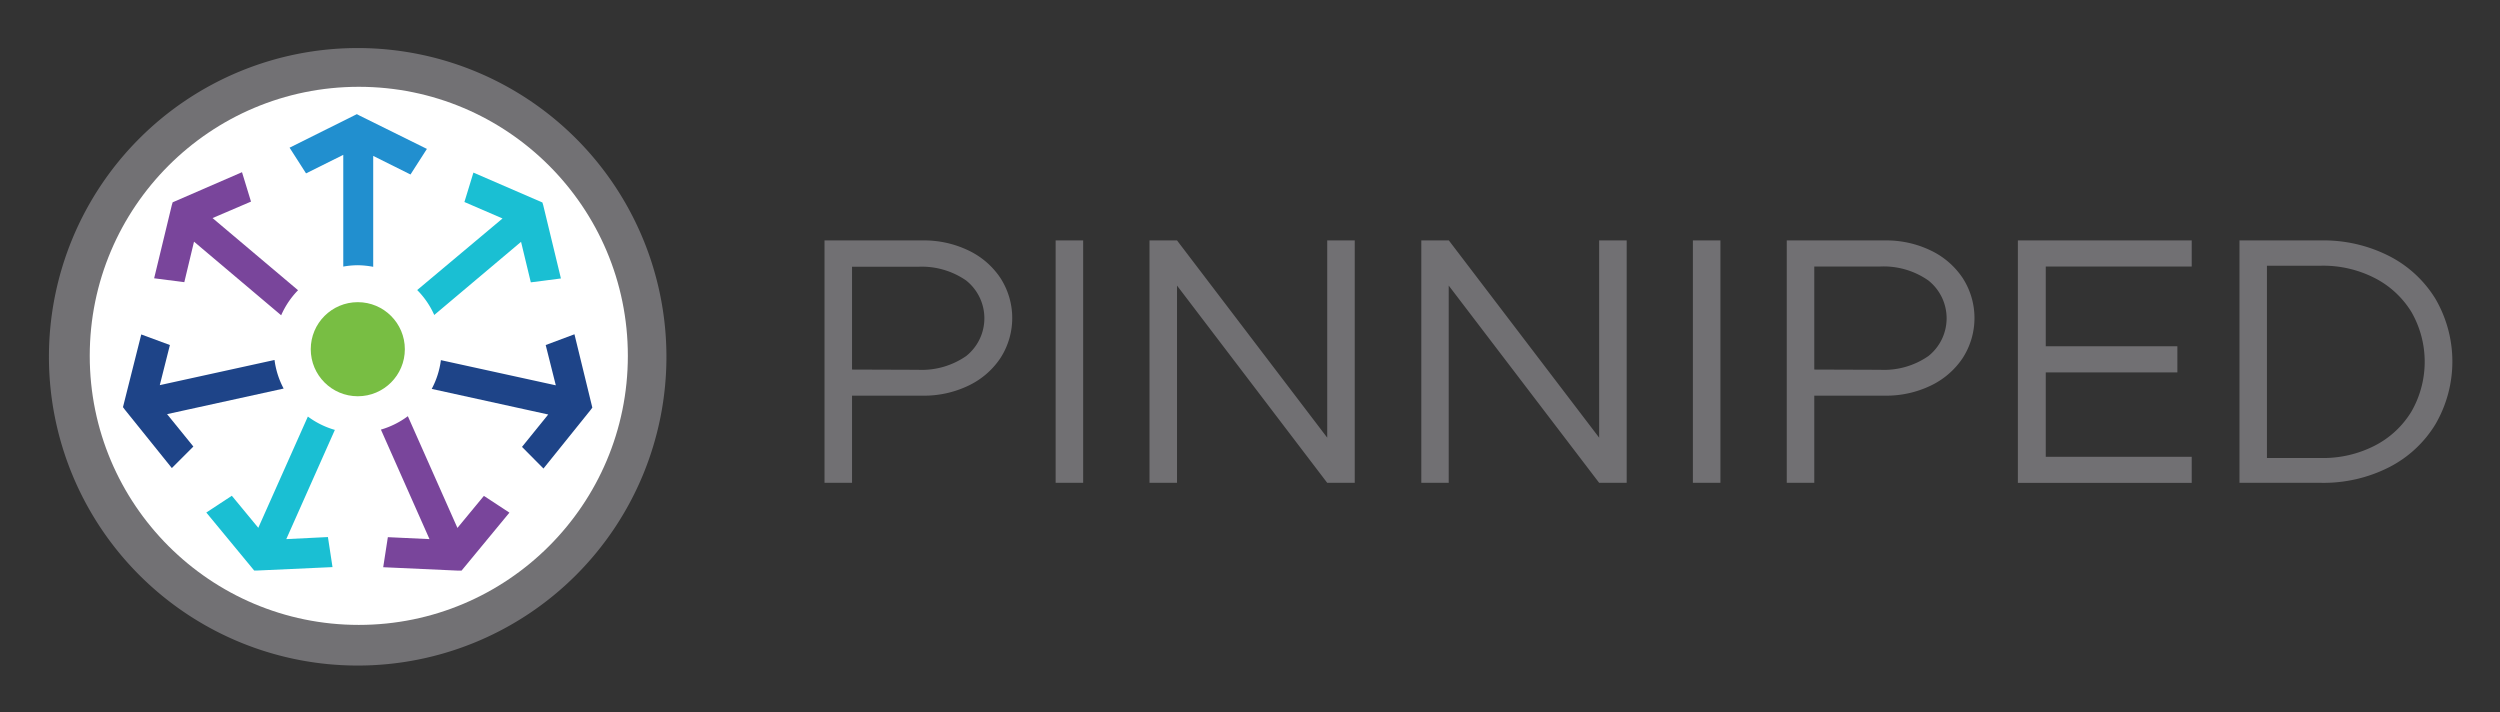 <svg xmlns="http://www.w3.org/2000/svg" role="img" viewBox="30.32 17.33 425.10 121.10"><rect x="30.32" y="17.33" width="425.10" height="121.10" fill="#333333" stroke="none"/><title>Pinniped logo</title><defs><style>.cls-5{fill:#1abfd3}.cls-6{fill:#79459b}</style></defs><path fill="#717073" d="M170.52 58.21h16.74a17.43 17.43 0 0 1 7.68 1.68 13.45 13.45 0 0 1 5.49 4.71 12.54 12.54 0 0 1 0 13.62 13.45 13.45 0 0 1-5.49 4.71 17.43 17.43 0 0 1-7.68 1.68H175.2v14.82h-4.68zm15.9 22a13.23 13.23 0 0 0 8.19-2.34 8.21 8.21 0 0 0 0-12.84 13.23 13.23 0 0 0-8.19-2.34H175.2v17.48zm23.4-22h4.68v41.22h-4.68zm15.96 0h4.68L256 91.75V58.21h4.68v41.22H256l-25.54-33.54v33.54h-4.68zm46.22 0h4.68l25.56 33.54V58.21h4.68v41.22h-4.68l-25.58-33.54v33.54H272zm46.18 0h4.68v41.22h-4.68zm15.96 0h16.74a17.46 17.46 0 0 1 7.68 1.68 13.51 13.51 0 0 1 5.49 4.71 12.54 12.54 0 0 1 0 13.62 13.51 13.51 0 0 1-5.49 4.71 17.46 17.46 0 0 1-7.68 1.68h-12.06v14.82h-4.68zm15.9 22a13.23 13.23 0 0 0 8.19-2.34 8.21 8.21 0 0 0 0-12.84 13.23 13.23 0 0 0-8.23-2.38h-11.18v17.52zm28.14-17.56v13.56h22.38v4.44h-22.38V95H403v4.44h-29.56V58.21H403v4.44zm32.94-4.44H425a24.6 24.6 0 0 1 11.54 2.64 19.73 19.73 0 0 1 7.92 7.32 21.2 21.2 0 0 1 0 21.27 19.66 19.66 0 0 1-7.92 7.35A24.6 24.6 0 0 1 425 99.43h-13.88zm13.92 37a19.21 19.21 0 0 0 9.08-2.1 15.61 15.61 0 0 0 6.25-5.82 17 17 0 0 0 0-16.89 15.68 15.68 0 0 0-6.25-5.79 19.21 19.21 0 0 0-9.08-2.1h-9.25v32.7z"/><path fill="#727174" d="M91.14 25.5a52.5 52.5 0 1 0 52.5 52.5 52.51 52.51 0 0 0-52.5-52.5zm0 95.33A42.83 42.83 0 1 1 134 78a42.83 42.83 0 0 1-42.86 42.83z"/><circle cx="91.33" cy="77.84" r="45.75" fill="#fff"/><circle cx="91.16" cy="76.71" r="8" fill="#78be43"/><path d="M118.92 58.45l1.66 6.89 5.12-.66-3-12.42-.15-.5-11.73-5.08-1.53 5 6.48 2.8-14.51 12.17a14.14 14.14 0 0 1 2.9 4.24z" class="cls-5"/><path d="M66.46 54.41l6.54-2.8-1.53-5-11.79 5.12-.15.5-3 12.42 5.13.66 1.65-6.89 14.82 12.52A14.23 14.23 0 0 1 81 66.68z" class="cls-6"/><path fill="#1e4488" d="M57.49 82.82L59.21 76l-4.87-1.8-3.11 12.36.31.42 8 9.94 3.66-3.66-4.47-5.51 19.82-4.35A14.23 14.23 0 0 1 77 78.54zM128 74.17L123.11 76l1.72 6.85-19.54-4.28a14.23 14.23 0 0 1-1.56 4.89l19.81 4.35-4.46 5.51 3.65 3.68 8-9.94.31-.42z"/><path d="M103.35 109l-7.08-.33-.79 5.11 12.76.58h.56l8.14-9.86-4.34-2.85-4.5 5.45-8.43-19a14.36 14.36 0 0 1-4.58 2.28z" class="cls-6"/><path d="M74.24 107.08l-4.5-5.45-4.34 2.85 8.14 9.86h.56l12.76-.58-.78-5.11L79 109l8.26-18.57a14.28 14.28 0 0 1-4.59-2.27z" class="cls-5"/><path fill="#218fcf" d="M93.78 62.7V43.84l6.34 3.16 2.79-4.35L91.49 37l-.49-.26-11.44 5.7 2.8 4.37 6.33-3.15v19a14.59 14.59 0 0 1 2.49-.23 15 15 0 0 1 2.6.27z"/></svg>